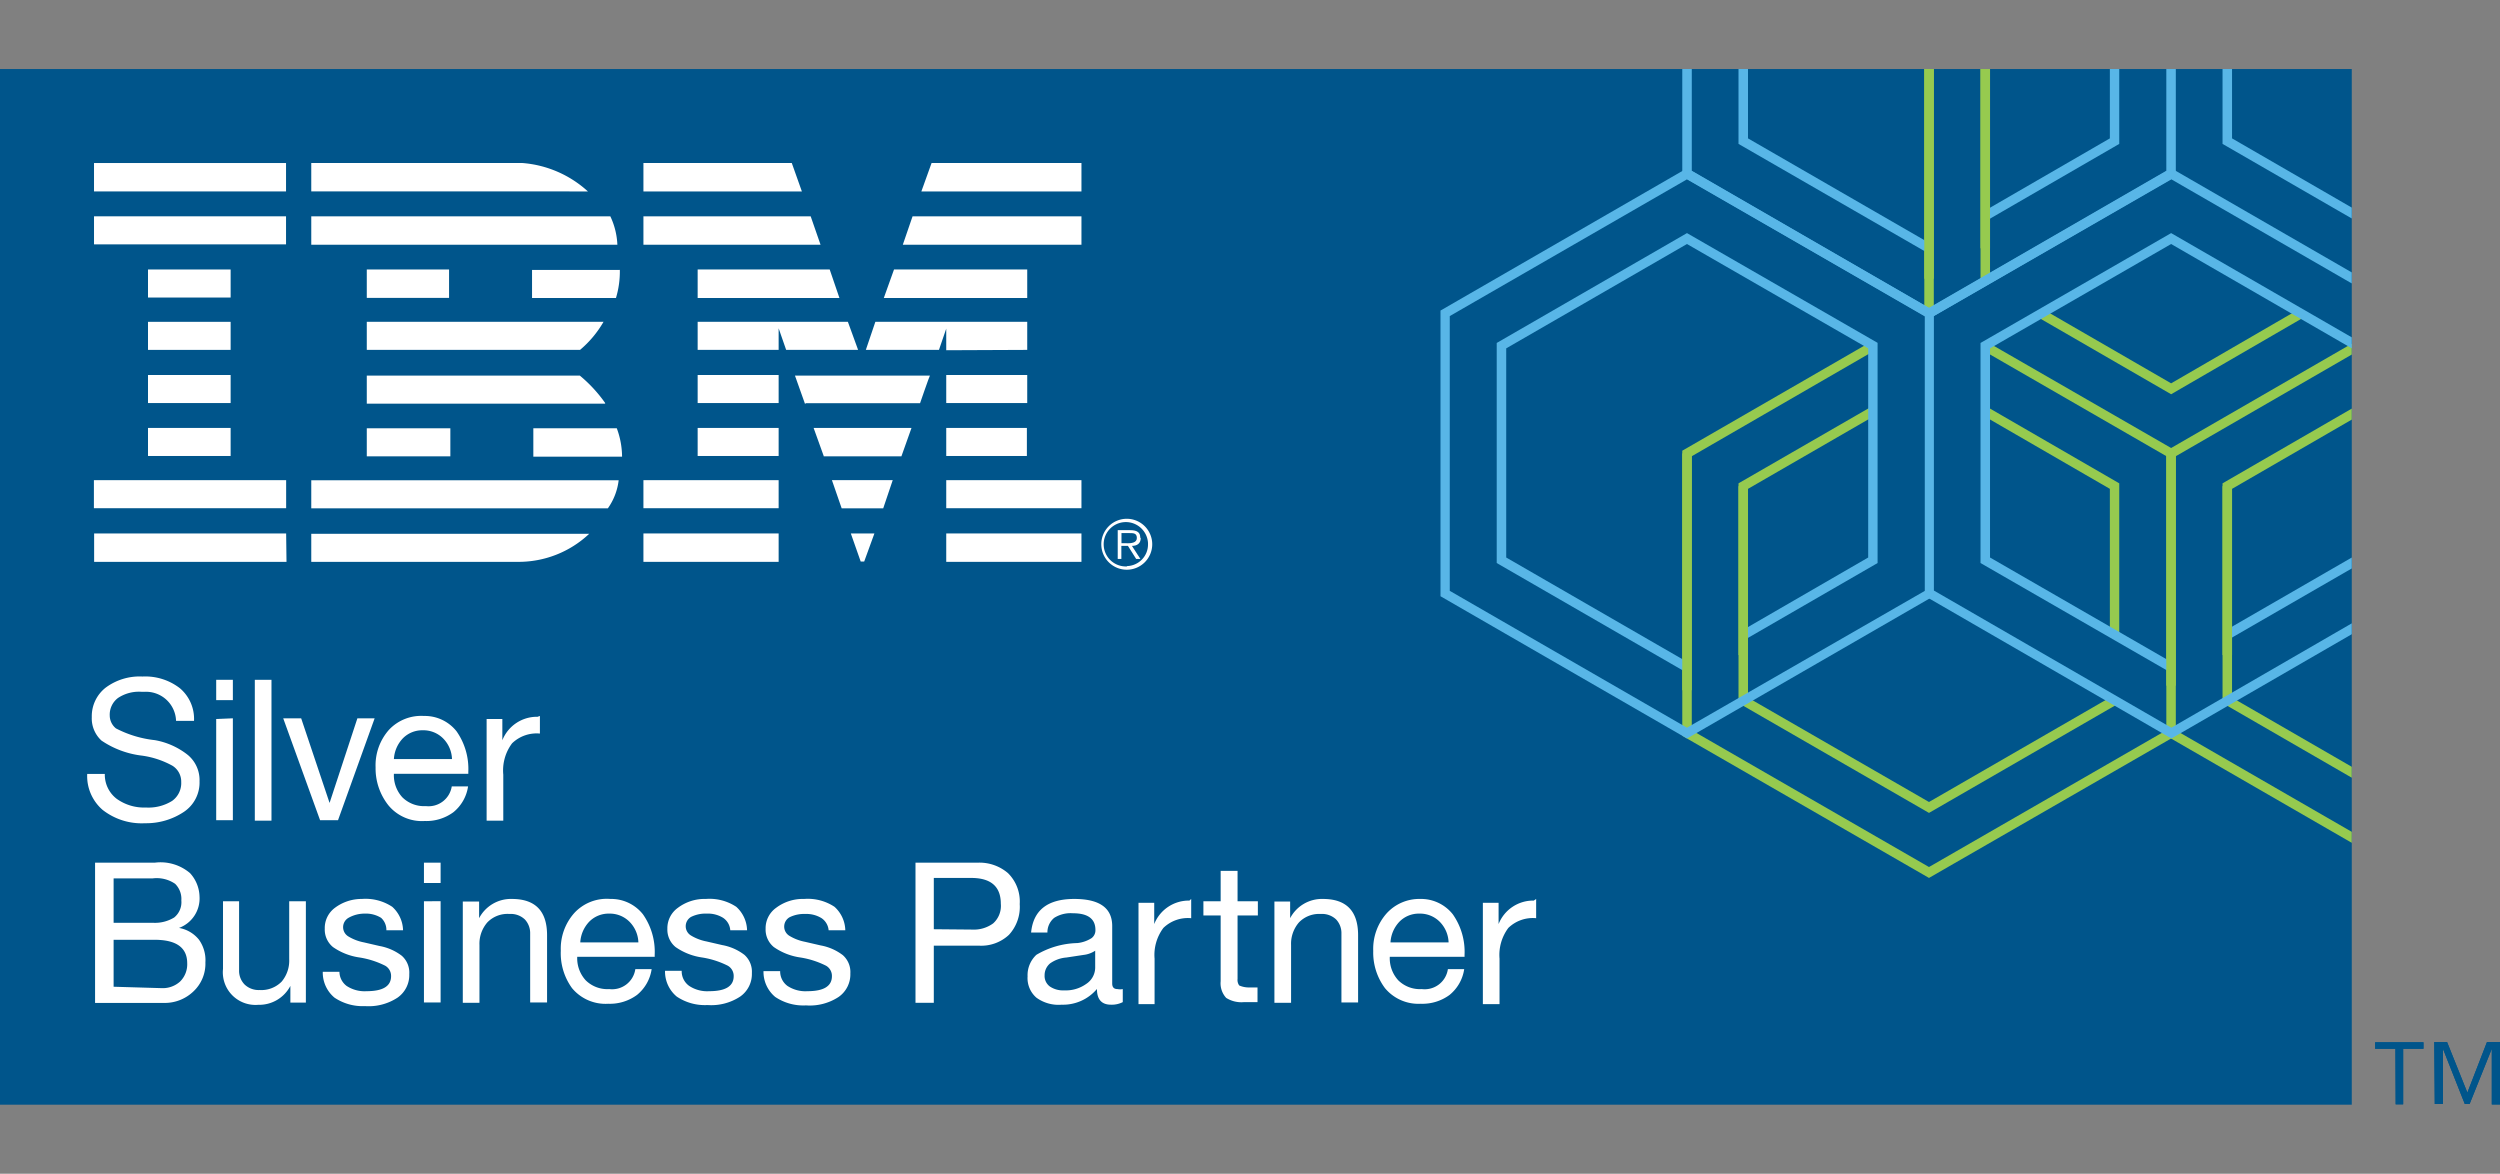 <?xml version="1.0" encoding="UTF-8"?> <svg xmlns="http://www.w3.org/2000/svg" xmlns:xlink="http://www.w3.org/1999/xlink" id="Layer_1" data-name="Layer 1" viewBox="0 0 213 100"><rect x="0" y="0" width="213" height="100" fill="#808080" stroke="none"/><defs><style>.cls-1{fill:none;}.cls-2{fill:#00558b;}.cls-3{fill:#fff;}.cls-4{clip-path:url(#clip-path);}.cls-5{fill:#96ca4f;}.cls-6{fill:#58b6e7;}</style><clipPath id="clip-path"><rect class="cls-1" x="122.42" y="5.88" width="77.95" height="69.29"></rect></clipPath></defs><title>ibm-silver-business-partner</title><rect class="cls-2" y="5.88" width="200.37" height="88.24"></rect><path class="cls-3" d="M96,44.2a2.17,2.17,0,1,0,2.17,2.17h0A2.17,2.17,0,0,0,96,44.2m0,4.06a1.89,1.89,0,1,1,1.81-2s0,.05,0,.08a1.84,1.84,0,0,1-1.78,1.89h0"></path><path class="cls-3" d="M97.15,45.81c0-.42-.22-.64-.86-.64H95.23v2.45h.31V46.51h.56l.7,1.11h.36l-.72-1.11c.42,0,.75-.19.75-.67M96,46.28h-.45v-.86h.7c.31,0,.61,0,.61.42s-.5.45-.86.45"></path><path class="cls-3" d="M50.09,16.31a9.35,9.35,0,0,0-5.57-2.42h-18v2.42H50.09"></path><path class="cls-3" d="M26.52,20.85H52.6A6.26,6.26,0,0,0,52,18.43H26.52Z"></path><path class="cls-3" d="M52.82,23H45.33v2.39h7.15a7.85,7.85,0,0,0,.33-2.42"></path><rect class="cls-3" x="31.25" y="22.96" width="7.01" height="2.42"></rect><path class="cls-3" d="M31.25,29.81H49.42a9,9,0,0,0,2-2.39H31.25Z"></path><path class="cls-3" d="M51.57,34.35A12,12,0,0,0,49.4,32H31.25v2.39H51.54"></path><path class="cls-3" d="M31.25,38.88h7.12V36.49H31.25Z"></path><path class="cls-3" d="M45.44,36.49v2.42H53a7,7,0,0,0-.45-2.42Z"></path><path class="cls-3" d="M26.52,43.31H51.79a5.18,5.18,0,0,0,.92-2.39H26.52Z"></path><path class="cls-3" d="M26.52,47.87H44.11a8.77,8.77,0,0,0,6.09-2.39H26.52Z"></path><polyline class="cls-3" points="87.52 22.96 76.17 22.96 75.3 25.39 87.52 25.39 87.52 22.96"></polyline><polygon class="cls-3" points="54.82 20.85 69.91 20.85 69.07 18.43 54.82 18.43 54.82 20.85"></polygon><rect class="cls-3" x="80.62" y="31.95" width="6.9" height="2.39"></rect><polygon class="cls-3" points="59.44 25.39 71.52 25.39 70.69 22.96 59.44 22.96 59.44 25.39"></polygon><rect class="cls-3" x="80.62" y="36.46" width="6.87" height="2.39"></rect><rect class="cls-3" x="80.62" y="40.91" width="11.52" height="2.39"></rect><polygon class="cls-3" points="73.33 47.84 73.63 47.84 74.5 45.45 72.49 45.45 73.33 47.84"></polygon><rect class="cls-3" x="54.82" y="45.45" width="11.52" height="2.42"></rect><polyline class="cls-3" points="68.32 16.31 67.46 13.89 54.82 13.89 54.82 16.31 68.32 16.31"></polyline><polygon class="cls-3" points="71.71 43.31 75.25 43.31 76.06 40.91 70.88 40.91 71.71 43.31"></polygon><polyline class="cls-3" points="73.11 29.81 72.24 27.42 59.44 27.42 59.44 29.81 66.34 29.81 66.34 27.97 66.98 29.81 73.11 29.81"></polyline><rect class="cls-3" x="59.44" y="36.46" width="6.9" height="2.39"></rect><rect class="cls-3" x="59.44" y="31.95" width="6.9" height="2.39"></rect><rect class="cls-3" x="54.82" y="40.91" width="11.52" height="2.39"></rect><rect class="cls-3" x="80.62" y="45.45" width="11.52" height="2.42"></rect><polygon class="cls-3" points="76.92 20.85 92.14 20.85 92.14 18.43 77.75 18.43 76.92 20.85"></polygon><polygon class="cls-3" points="78.5 16.31 92.14 16.31 92.14 13.89 79.37 13.89 78.5 16.31"></polygon><path class="cls-3" d="M70.18,38.88h6.62l.86-2.42H69.32l.86,2.39"></path><path class="cls-3" d="M68.65,34.35h9.74S79.2,32,79.23,32H67.73l.86,2.42"></path><path class="cls-3" d="M87.52,29.81V27.42H74.58l-.81,2.39H80L80.62,28v1.84Z"></path><polyline class="cls-3" points="8.02 45.45 8.02 47.87 24.41 47.87 24.38 45.45 8.02 45.45"></polyline><rect class="cls-3" x="12.61" y="27.42" width="7.04" height="2.39"></rect><rect class="cls-3" x="12.61" y="22.96" width="7.04" height="2.39"></rect><rect class="cls-3" x="12.61" y="31.95" width="7.04" height="2.39"></rect><rect class="cls-3" x="8.01" y="18.43" width="16.36" height="2.39"></rect><rect class="cls-3" x="8.01" y="13.89" width="16.36" height="2.42"></rect><rect class="cls-3" x="12.61" y="36.46" width="7.04" height="2.39"></rect><path class="cls-3" d="M24.38,40.91H8v2.39H24.38V40.91"></path><g class="cls-4"><polygon class="cls-5" points="164.35 74.8 143.33 62.69 143.33 38.4 159.34 29.16 159.74 29.85 144.14 38.87 144.14 62.22 164.35 73.87 184.57 62.22 184.57 38.63 185.38 38.63 185.38 62.69 164.35 74.8"></polygon><polygon class="cls-5" points="164.35 69.26 148.12 59.9 148.12 41.18 159.37 34.69 159.77 35.39 148.93 41.65 148.93 59.44 164.35 68.33 179.96 59.32 180.36 60.02 164.35 69.26"></polygon><polygon class="cls-5" points="180.56 54.05 179.76 54.05 179.76 41.65 168.94 35.39 169.34 34.69 180.56 41.18 180.56 54.05"></polygon><rect class="cls-5" x="194.87" y="56.51" width="0.81" height="23.78" transform="translate(38.44 203.35) rotate(-60.01)"></rect><polygon class="cls-5" points="205.37 69.15 189.36 59.9 189.36 41.18 200.58 34.69 200.99 35.39 190.17 41.65 190.17 59.44 205.77 68.45 205.37 69.15"></polygon><rect class="cls-5" x="163.95" y="2.93" width="0.81" height="23.82"></rect><polygon class="cls-5" points="184.98 39.1 168.94 29.85 169.34 29.16 184.98 38.17 200.58 29.16 200.99 29.85 184.98 39.1"></polygon><rect class="cls-5" x="168.74" y="5.29" width="0.81" height="18.67"></rect><polygon class="cls-5" points="184.98 33.59 173.7 27.07 174.1 26.37 184.98 32.66 195.88 26.34 196.28 27.04 184.98 33.59"></polygon><polygon class="cls-6" points="164.35 27.16 143.33 15.02 143.33 2.93 144.14 2.93 144.14 14.55 164.35 26.23 184.57 14.55 184.57 2.93 185.38 2.93 185.38 15.02 164.35 27.16"></polygon><polygon class="cls-6" points="169.34 18.75 168.94 18.05 179.76 11.79 179.76 2.93 180.56 2.93 180.56 12.26 169.34 18.75"></polygon><polygon class="cls-6" points="164.15 21.5 148.12 12.26 148.12 2.93 148.93 2.93 148.93 11.79 164.56 20.81 164.15 21.5"></polygon><polygon class="cls-6" points="205.37 21.5 189.36 12.26 189.36 2.93 190.17 2.93 190.17 11.79 205.77 20.81 205.37 21.5"></polygon><path class="cls-6" d="M143.73,62.92l-21-12.12V26.46l21-12.12,21,12.12V50.8ZM123.52,50.34,143.73,62,164,50.34V26.93L143.73,15.28,123.52,26.93Z"></path><polygon class="cls-6" points="143.53 57.21 127.52 47.97 127.52 29.22 143.73 19.86 159.97 29.21 159.97 47.97 148.75 54.45 148.35 53.76 159.17 47.5 159.17 29.68 143.73 20.79 128.33 29.68 128.33 47.5 143.94 56.51 143.53 57.21"></polygon><path class="cls-6" d="M185,62.92,164,50.78V26.46l21-12.12,21,12.12V50.78ZM164.76,50.31,185,62l20.19-11.68V26.93L185,15.28,164.76,26.93Z"></path><polygon class="cls-6" points="189.94 54.45 189.53 53.76 200.58 47.38 200.98 48.08 189.94 54.45"></polygon><polygon class="cls-6" points="184.78 57.21 168.74 47.97 168.74 29.22 184.98 19.86 200.99 29.1 200.58 29.8 184.98 20.79 169.55 29.68 169.55 47.5 185.18 56.51 184.78 57.21"></polygon><rect class="cls-5" x="163.95" y="2.93" width="0.81" height="20.82"></rect><rect class="cls-5" x="168.74" y="2.93" width="0.81" height="18.23"></rect><rect class="cls-5" x="189.36" y="41.42" width="0.81" height="14.39"></rect><rect class="cls-5" x="143.33" y="38.63" width="0.81" height="20.18"></rect><rect class="cls-5" x="148.12" y="41.42" width="0.81" height="14.39"></rect></g><path class="cls-2" d="M204.09,89.36h-1.73v-.56h4.12v.56h-1.73v4.73h-.64Zm3.31-.58h1.09l1.73,4.31,1.67-4.31H213v5.32h-.7V89.36h0l-1.89,4.7H210l-1.86-4.7h0v4.7h-.7Z"></path><path class="cls-2" d="M204.09,89.36h-1.73v-.56h4.12v.56h-1.73v4.73h-.64Zm3.31-.58h1.09l1.73,4.31,1.67-4.31H213v5.32h-.7V89.36h0l-1.89,4.7H210l-1.86-4.7h0v4.7h-.7Z"></path><rect class="cls-5" x="184.57" y="38.63" width="0.81" height="19.79"></rect><path class="cls-3" d="M12.13,57.64a4.81,4.81,0,0,1,3.2,1,3.42,3.42,0,0,1,1.2,2.78H15a2.56,2.56,0,0,0-2.64-2.48l-.31,0a3.23,3.23,0,0,0-2,.53,1.78,1.78,0,0,0-.7,1.5,1.42,1.42,0,0,0,.53,1.09,9.35,9.35,0,0,0,3.31,1A6.26,6.26,0,0,1,16,64.32,2.78,2.78,0,0,1,17,66.57a3,3,0,0,1-1.36,2.62,5.79,5.79,0,0,1-3.28.95A5.4,5.4,0,0,1,8.74,69a3.81,3.81,0,0,1-1.31-3.06h1.5a2.59,2.59,0,0,0,1,2.11,4,4,0,0,0,2.5.75,3.81,3.81,0,0,0,2.23-.56,1.86,1.86,0,0,0,.78-1.61,1.59,1.59,0,0,0-.75-1.39,7.46,7.46,0,0,0-2.59-.86,7.76,7.76,0,0,1-3.45-1.28,2.56,2.56,0,0,1-.83-2A3.09,3.09,0,0,1,9,58.59,4.84,4.84,0,0,1,12.13,57.64Z"></path><path class="cls-3" d="M19.84,57.92v1.73H18.42V57.92Zm0,3.28v8.68H18.42V61.26Z"></path><path class="cls-3" d="M23.13,57.92v12H21.71v-12Z"></path><path class="cls-3" d="M25.66,61.2l2.42,7.21h0l2.37-7.21h1.47L28.8,69.88H27.27L24.13,61.2Z"></path><path class="cls-3" d="M36.12,61a3.45,3.45,0,0,1,2.78,1.31,5.57,5.57,0,0,1,1,3.45v.17H33.56a2.78,2.78,0,0,0,.72,2,2.62,2.62,0,0,0,2,.75A2,2,0,0,0,38.49,67h1.39a3.48,3.48,0,0,1-1.25,2.2,3.9,3.9,0,0,1-2.45.75,3.7,3.7,0,0,1-3.09-1.34A5.06,5.06,0,0,1,32,65.38a4.56,4.56,0,0,1,1.14-3.2A3.76,3.76,0,0,1,36.12,61Zm2.39,3.67a2.62,2.62,0,0,0-.75-1.75,2.37,2.37,0,0,0-1.75-.7,2.31,2.31,0,0,0-1.67.67,2.78,2.78,0,0,0-.78,1.78Z"></path><path class="cls-3" d="M46,61v1.5a3,3,0,0,0-2.37.83A3.84,3.84,0,0,0,42.88,66v3.92H41.46V61.26H42.8v1.81h0a3.17,3.17,0,0,1,3-2Z"></path><path class="cls-3" d="M13.19,73.5a3.87,3.87,0,0,1,3,.89,3.06,3.06,0,0,1,.81,2,2.68,2.68,0,0,1-1.75,2.67h0a2.78,2.78,0,0,1,1.7,1A3,3,0,0,1,17.5,82a3.23,3.23,0,0,1-1,2.45,3.53,3.53,0,0,1-2.53,1H8.1V73.5ZM13,78.62a3.14,3.14,0,0,0,1.84-.45,1.67,1.67,0,0,0,.61-1.45,1.81,1.81,0,0,0-.53-1.42A2.78,2.78,0,0,0,13,74.84H9.68v3.78Zm.78,5.57a2.2,2.2,0,0,0,1.56-.56,2.06,2.06,0,0,0,.61-1.56q0-2-2.78-2H9.68v4Z"></path><path class="cls-3" d="M20.37,76.79v5.87a1.67,1.67,0,0,0,.47,1.22,1.73,1.73,0,0,0,1.28.47A2.42,2.42,0,0,0,24,83.63a2.78,2.78,0,0,0,.64-1.92V76.79h1.42v8.63H24.74V84h0A3,3,0,0,1,22,85.61a2.78,2.78,0,0,1-3-3.06V76.79Z"></path><path class="cls-3" d="M30.83,76.59a4.12,4.12,0,0,1,2.59.67,2.78,2.78,0,0,1,.92,2H32.92a1.39,1.39,0,0,0-.45-1.06,2.45,2.45,0,0,0-1.39-.36,2.78,2.78,0,0,0-1.39.36.92.92,0,0,0,0,1.59,4,4,0,0,0,1.31.5l1.34.31a4.4,4.4,0,0,1,1.89.83A1.92,1.92,0,0,1,34.87,83a2.34,2.34,0,0,1-1,2,4.48,4.48,0,0,1-2.78.72A4.29,4.29,0,0,1,28.5,85a2.78,2.78,0,0,1-1-2.2h1.42A1.53,1.53,0,0,0,29.53,84a2.78,2.78,0,0,0,1.7.45q2.09,0,2.09-1.28a1,1,0,0,0-.5-.89,7.43,7.43,0,0,0-2.17-.7,5.23,5.23,0,0,1-2.28-.89,1.92,1.92,0,0,1-.7-1.56,2.14,2.14,0,0,1,.86-1.78A3.78,3.78,0,0,1,30.83,76.59Z"></path><path class="cls-3" d="M37.54,73.5v1.73H36.12V73.5Zm0,3.28v8.63H36.12V76.79Z"></path><path class="cls-3" d="M43.61,76.59q3,0,3,3.09v5.73H45.17V79.54a1.7,1.7,0,0,0-.45-1.2,1.73,1.73,0,0,0-1.31-.47,2.39,2.39,0,0,0-1.89.72,2.78,2.78,0,0,0-.67,1.92v4.93H39.43V76.81h1.39v1.42h0A3.06,3.06,0,0,1,43.61,76.59Z"></path><path class="cls-3" d="M52,76.59a3.45,3.45,0,0,1,2.78,1.31,5.57,5.57,0,0,1,1,3.45v.17h-6.6a2.78,2.78,0,0,0,.72,2,2.62,2.62,0,0,0,2,.75,2,2,0,0,0,2.23-1.7h1.39a3.48,3.48,0,0,1-1.25,2.2,3.9,3.9,0,0,1-2.45.75,3.7,3.7,0,0,1-3.09-1.34A5.06,5.06,0,0,1,47.78,81a4.56,4.56,0,0,1,1.14-3.2A3.76,3.76,0,0,1,52,76.59Zm2.39,3.7a2.62,2.62,0,0,0-.75-1.75,2.37,2.37,0,0,0-1.75-.7,2.31,2.31,0,0,0-1.67.67,2.78,2.78,0,0,0-.78,1.78Z"></path><path class="cls-3" d="M60.14,76.59a4.12,4.12,0,0,1,2.59.67,2.78,2.78,0,0,1,.92,2H62.22a1.39,1.39,0,0,0-.61-1.06,2.45,2.45,0,0,0-1.39-.36,2.78,2.78,0,0,0-1.34.28.92.92,0,0,0,0,1.59,4,4,0,0,0,1.31.5l1.34.31a4.4,4.4,0,0,1,1.89.83,1.92,1.92,0,0,1,.64,1.56,2.34,2.34,0,0,1-1,2,4.48,4.48,0,0,1-2.78.72,4.29,4.29,0,0,1-2.62-.72,2.78,2.78,0,0,1-1-2.2h1.42A1.53,1.53,0,0,0,58.72,84a2.78,2.78,0,0,0,1.7.45q2.09,0,2.09-1.28a1,1,0,0,0-.5-.89,7.43,7.43,0,0,0-2.17-.7,5.23,5.23,0,0,1-2.28-.89,1.92,1.92,0,0,1-.7-1.56,2.14,2.14,0,0,1,.89-1.78A3.78,3.78,0,0,1,60.14,76.59Z"></path><path class="cls-3" d="M68.51,76.59a4.12,4.12,0,0,1,2.59.67,2.78,2.78,0,0,1,.92,2H70.6A1.39,1.39,0,0,0,70,78.23a2.45,2.45,0,0,0-1.39-.36,2.78,2.78,0,0,0-1.34.28.92.92,0,0,0,0,1.59,4,4,0,0,0,1.31.5l1.34.31a4.4,4.4,0,0,1,1.89.83,1.92,1.92,0,0,1,.64,1.56,2.34,2.34,0,0,1-1,2,4.48,4.48,0,0,1-2.78.72,4.29,4.29,0,0,1-2.62-.72,2.78,2.78,0,0,1-1-2.2h1.42A1.53,1.53,0,0,0,67.09,84a2.78,2.78,0,0,0,1.7.45q2.09,0,2.09-1.28a1,1,0,0,0-.5-.89,7.43,7.43,0,0,0-2.17-.7,5.23,5.23,0,0,1-2.28-.89,1.92,1.92,0,0,1-.7-1.56,2.14,2.14,0,0,1,.89-1.78A3.78,3.78,0,0,1,68.51,76.59Z"></path><path class="cls-3" d="M83.29,73.5a3.73,3.73,0,0,1,2.59.89,3.4,3.4,0,0,1,1,2.64,3.51,3.51,0,0,1-.92,2.62,3.45,3.45,0,0,1-2.56.92H79.56v4.87H78V73.5Zm-.45,5.7a2.78,2.78,0,0,0,1.78-.53A2,2,0,0,0,85.27,77q0-2.2-2.53-2.2H79.56v4.37Z"></path><path class="cls-3" d="M91.53,76.59q3.23,0,3.23,2.31v4.9q0,.47.45.47a1.2,1.2,0,0,0,.45,0v1.11a2.06,2.06,0,0,1-1,.22q-1.2,0-1.2-1.34a3.78,3.78,0,0,1-3,1.34A3.2,3.2,0,0,1,88.3,85a2.2,2.2,0,0,1-.75-1.81,2.37,2.37,0,0,1,.75-1.84,7.15,7.15,0,0,1,3.48-1A2.78,2.78,0,0,0,93,79.93a.83.83,0,0,0,.33-.7q0-1.42-1.92-1.42a2.62,2.62,0,0,0-1.59.39,1.59,1.59,0,0,0-.58,1.25H87.85Q88.13,76.59,91.53,76.59ZM89,83.1a1.11,1.11,0,0,0,.45.95,2,2,0,0,0,1.22.33,3,3,0,0,0,1.89-.56,1.67,1.67,0,0,0,.75-1.36V81a2.25,2.25,0,0,1-1,.36l-1.45.22a2.78,2.78,0,0,0-1.39.5A1.31,1.31,0,0,0,89,83.1Z"></path><path class="cls-3" d="M101.49,76.59v1.64a3,3,0,0,0-2.37.83,3.84,3.84,0,0,0-.75,2.62v3.87H97V76.92h1.34v1.81h0a3.17,3.17,0,0,1,3-2Z"></path><path class="cls-3" d="M105.44,74.2v2.59h1.73V78h-1.73v5.4a.81.81,0,0,0,.14.56,2,2,0,0,0,.75.17h.81v1.25H106a2.42,2.42,0,0,1-1.53-.36A1.84,1.84,0,0,1,104,83.6V78h-1.47V76.79H104V74.2Z"></path><path class="cls-3" d="M112.71,76.59q3,0,3,3.09v5.73h-1.42V79.54a1.7,1.7,0,0,0-.45-1.2,1.73,1.73,0,0,0-1.31-.47,2.39,2.39,0,0,0-1.86.72,2.78,2.78,0,0,0-.67,1.92v4.93h-1.42V76.81h1.34v1.42h0A3.06,3.06,0,0,1,112.71,76.59Z"></path><path class="cls-3" d="M121,76.59a3.45,3.45,0,0,1,2.78,1.31,5.57,5.57,0,0,1,1,3.45v.17h-6.37a2.78,2.78,0,0,0,.72,2,2.62,2.62,0,0,0,2,.75,2,2,0,0,0,2.23-1.7h1.39a3.48,3.48,0,0,1-1.25,2.2,3.9,3.9,0,0,1-2.45.75A3.7,3.7,0,0,1,118,84.19a5.06,5.06,0,0,1-1-3.17,4.56,4.56,0,0,1,1.14-3.2A3.76,3.76,0,0,1,121,76.59Zm2.42,3.7a2.62,2.62,0,0,0-.75-1.75,2.37,2.37,0,0,0-1.75-.7,2.31,2.31,0,0,0-1.67.67,2.78,2.78,0,0,0-.78,1.78Z"></path><path class="cls-3" d="M130.88,76.59v1.64a3,3,0,0,0-2.37.83,3.84,3.84,0,0,0-.75,2.62v3.87h-1.42V76.92h1.34v1.81h0a3.17,3.17,0,0,1,3-2Z"></path></svg> 